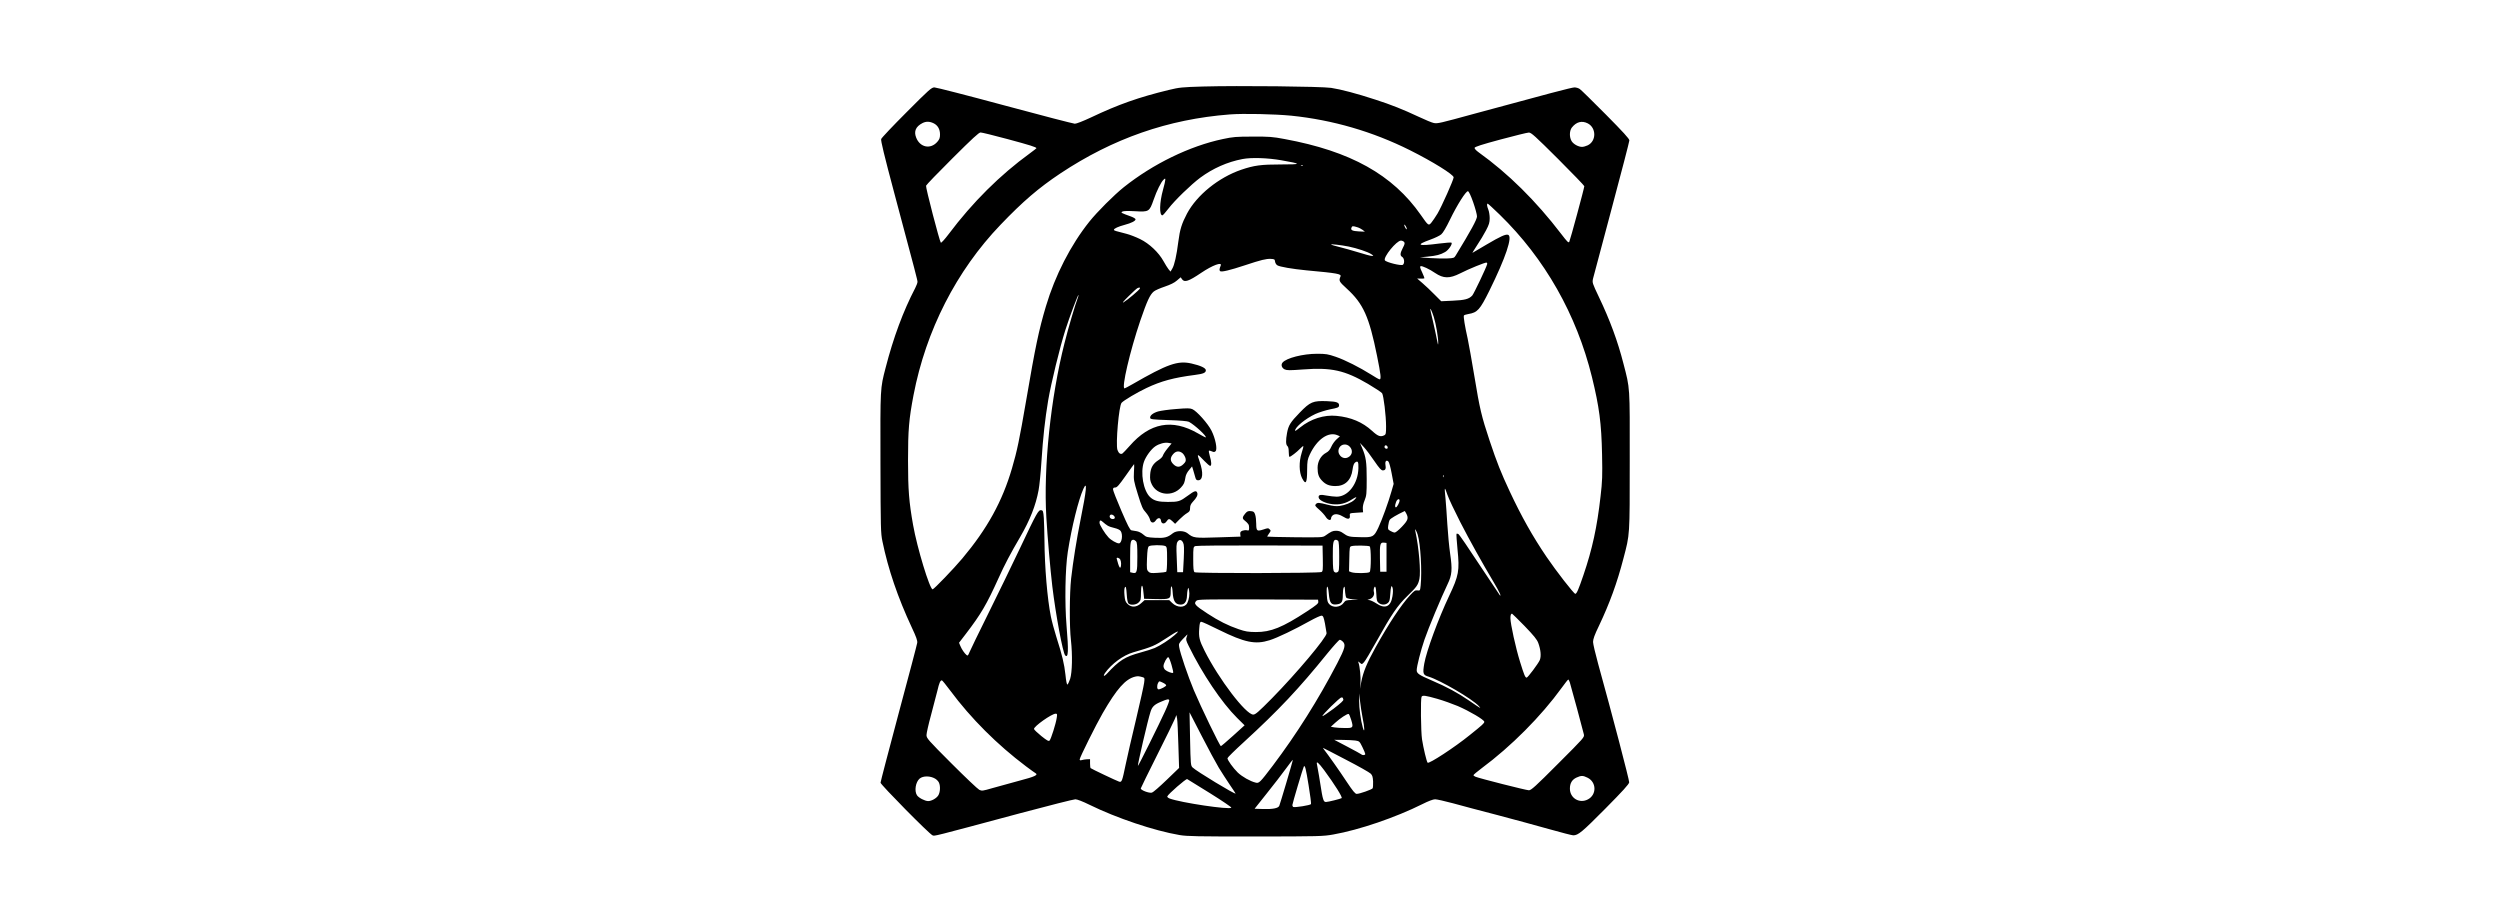 <?xml version="1.0" encoding="UTF-8" standalone="yes"?>
<svg version="1.0" xmlns="http://www.w3.org/2000/svg" width="100%" height="100mm" viewBox="0 0 1024 1024" preserveAspectRatio="xMidYMid meet">
  <g transform="translate(0,1024) scale(0.1,-0.1)" fill="#000000" stroke="none">
    <path d="M4600 9280 c-236 -7 -264 -10 -380 -38 -334 -81 -561 -161 -864 -305
-92 -43 -162 -70 -180 -70 -17 1 -367 91 -777 202 -411 111 -762 201 -781 201
-32 0 -56 -21 -309 -275 -151 -151 -278 -285 -282 -298 -6 -16 33 -178 146
-602 240 -898 257 -964 257 -983 0 -10 -11 -41 -25 -68 -134 -257 -243 -552
-329 -886 -60 -231 -59 -215 -57 -1056 2 -729 3 -779 22 -870 63 -307 170
-622 326 -956 49 -104 64 -146 60 -170 -2 -17 -95 -369 -206 -782 -110 -413
-201 -759 -201 -770 0 -21 542 -571 577 -584 23 -10 -16 -20 975 246 318 85
592 154 610 154 20 0 82 -24 157 -61 299 -147 717 -288 1000 -336 83 -14 196
-16 841 -16 713 1 750 2 863 22 290 51 695 190 989 337 67 34 121 54 142 54
19 0 107 -20 197 -44 90 -25 312 -84 494 -131 181 -48 440 -118 574 -156 134
-38 255 -69 268 -69 55 0 98 36 354 294 197 199 265 274 267 294 2 24 -187
747 -345 1317 -30 110 -56 219 -56 241 0 31 16 77 66 180 119 251 201 476 271
746 72 274 70 241 70 1083 1 844 4 796 -70 1081 -63 247 -150 483 -272 738
-74 156 -75 159 -65 205 6 25 99 375 207 778 108 403 196 743 196 755 0 18
-70 94 -262 288 -145 146 -274 273 -288 282 -14 10 -40 18 -59 18 -30 0 -295
-70 -1111 -292 -387 -106 -408 -111 -450 -103 -19 3 -96 35 -170 70 -173 81
-303 133 -477 189 -204 67 -386 115 -493 131 -114 16 -1026 26 -1420 15z m980
-324 c457 -47 901 -176 1315 -383 254 -127 485 -271 485 -301 0 -26 -133 -324
-179 -402 -23 -38 -53 -82 -67 -99 -32 -39 -34 -38 -118 83 -313 448 -780 708
-1512 843 -132 25 -172 28 -354 27 -184 0 -218 -3 -331 -27 -369 -78 -775
-276 -1099 -534 -109 -87 -296 -274 -383 -383 -207 -259 -380 -597 -482 -940
-79 -266 -116 -442 -220 -1050 -74 -430 -100 -556 -156 -746 -107 -367 -274
-671 -552 -1002 -93 -111 -315 -342 -329 -342 -32 0 -172 460 -217 715 -45
255 -56 387 -56 715 0 338 10 458 61 725 138 718 476 1380 965 1890 250 261
423 409 664 570 584 388 1196 602 1880 655 152 12 499 4 685 -14z m-3973 -83
c47 -22 73 -66 73 -125 0 -38 -6 -54 -30 -82 -76 -87 -193 -62 -235 48 -27 69
-4 122 70 160 39 20 78 20 122 -1z m7261 -2 c97 -50 97 -198 -1 -244 -19 -9
-47 -17 -62 -17 -41 0 -95 30 -116 64 -26 43 -25 115 3 151 50 63 111 79 176
46z m-6437 -175 c249 -67 319 -89 319 -101 0 -2 -33 -27 -72 -56 -331 -240
-637 -544 -902 -897 -43 -57 -82 -100 -87 -95 -14 14 -170 614 -164 632 2 9
134 146 293 304 221 220 293 287 312 287 14 0 149 -33 301 -74z m6106 -218
c161 -161 293 -298 293 -304 0 -20 -157 -600 -167 -618 -8 -14 -23 1 -88 86
-282 369 -590 673 -918 908 -28 20 -46 40 -45 49 2 12 80 37 288 93 157 42
298 77 314 77 26 1 68 -37 323 -291z m-3067 -17 c228 -40 227 -46 -7 -46 -221
0 -296 -10 -441 -59 -250 -86 -491 -280 -601 -486 -58 -110 -79 -176 -96 -309
-20 -159 -44 -264 -68 -303 l-19 -32 -22 26 c-11 14 -37 55 -56 90 -53 96
-157 195 -260 245 -47 23 -114 49 -150 58 -127 32 -140 36 -140 45 0 14 49 36
120 55 72 19 120 43 120 61 0 7 -21 20 -47 30 -116 42 -120 44 -99 56 12 7 60
8 140 4 154 -9 160 -6 206 126 36 104 83 198 111 224 18 16 19 16 19 -2 0 -11
-11 -60 -25 -109 -40 -143 -43 -285 -7 -285 5 0 35 33 66 74 70 92 252 268
354 344 141 104 301 175 469 207 100 19 278 13 433 -14z m237 -57 c-3 -3 -12
-4 -19 -1 -8 3 -5 6 6 6 11 1 17 -2 13 -5z m1890 -409 c23 -66 42 -136 42
-156 1 -33 -68 -159 -236 -434 -17 -28 -22 -30 -93 -33 -41 -2 -127 0 -190 4
l-115 8 84 8 c102 10 143 21 196 51 38 21 85 90 71 104 -4 4 -66 -1 -139 -10
-236 -31 -265 -17 -95 44 50 18 104 44 120 58 19 15 55 76 98 165 79 163 177
318 199 314 10 -2 32 -49 58 -123z m294 -137 c501 -488 853 -1108 1024 -1803
81 -331 105 -511 112 -860 5 -236 3 -295 -17 -465 -38 -339 -92 -586 -190
-873 -54 -159 -75 -207 -90 -207 -16 0 -213 254 -319 410 -156 230 -278 448
-408 725 -98 210 -141 317 -224 565 -91 274 -109 351 -169 715 -28 171 -62
357 -74 415 -32 142 -49 247 -42 259 3 5 25 12 49 16 102 17 128 47 233 258
182 369 260 601 209 621 -26 10 -84 -16 -240 -108 -82 -49 -153 -90 -156 -92
-4 -2 20 36 51 84 32 48 77 122 99 165 34 65 41 87 41 136 0 32 -7 75 -15 94
-16 40 -19 67 -7 67 4 0 64 -55 133 -122z m-1031 -157 c-1 -10 -6 -7 -15 9
-19 33 -18 50 0 26 8 -11 15 -27 15 -35z m-551 18 c21 -6 48 -20 62 -31 l24
-19 -67 3 c-72 4 -93 14 -82 41 7 20 15 21 63 6z m521 -164 c10 -13 8 -24 -14
-66 -31 -61 -33 -85 -6 -101 23 -15 28 -69 7 -86 -17 -15 -186 27 -200 49 -21
34 129 219 178 219 12 0 28 -7 35 -15z m-615 -51 c93 -19 213 -59 250 -84 29
-19 29 -20 6 -20 -13 0 -80 18 -150 40 -69 21 -164 48 -210 59 -46 11 -86 23
-90 27 -8 8 107 -5 194 -22z m-817 -167 c2 -15 13 -34 25 -41 26 -17 169 -41
322 -56 350 -32 392 -40 379 -69 -20 -48 -16 -55 70 -134 184 -168 248 -311
336 -747 42 -209 48 -260 28 -260 -6 0 -48 23 -92 52 -127 80 -292 164 -396
199 -85 29 -107 33 -205 33 -157 0 -342 -47 -384 -98 -20 -24 -9 -59 23 -75
26 -12 55 -12 205 -1 314 24 462 -9 720 -160 78 -46 149 -93 157 -104 17 -26
44 -252 44 -368 0 -76 -2 -89 -19 -98 -42 -22 -71 -12 -137 49 -105 96 -234
151 -394 166 -137 14 -287 -34 -403 -128 -31 -26 -57 -43 -57 -37 0 40 115
134 226 186 39 18 113 41 165 52 80 15 94 21 97 38 5 37 -24 48 -133 52 -156
6 -187 -7 -303 -127 -105 -108 -125 -141 -141 -226 -15 -81 -14 -130 4 -145
10 -8 15 -31 15 -66 0 -30 4 -54 8 -54 13 0 83 54 116 89 17 17 33 31 37 31 4
0 -4 -35 -18 -77 -31 -99 -29 -213 5 -280 41 -79 56 -55 56 92 1 99 4 116 29
170 80 171 209 260 310 214 l25 -11 -38 -34 c-21 -19 -47 -56 -58 -82 -15 -34
-31 -53 -58 -67 -57 -30 -94 -96 -94 -166 0 -69 12 -104 48 -142 41 -44 81
-60 147 -61 108 -2 178 64 193 183 6 44 15 68 28 78 31 23 39 10 37 -63 -4
-172 -113 -315 -240 -316 -27 0 -76 6 -110 12 -73 15 -96 9 -91 -22 4 -30 78
-65 153 -73 79 -9 148 8 213 51 54 35 69 34 29 -4 -31 -30 -103 -59 -164 -67
-38 -5 -73 -1 -132 14 -96 25 -115 26 -131 5 -12 -13 -6 -22 38 -60 28 -24 60
-60 72 -79 24 -39 60 -48 60 -15 0 11 10 26 23 35 27 17 67 9 123 -25 43 -27
67 -20 62 17 -3 28 -3 28 72 33 l75 5 -3 38 c-2 24 5 60 20 95 21 53 23 71 23
237 0 190 -8 243 -51 345 l-24 55 44 -47 c24 -26 76 -95 115 -153 57 -83 77
-105 95 -105 29 0 37 18 29 63 -6 39 11 57 33 35 8 -7 24 -66 36 -131 l22
-117 -24 -83 c-33 -118 -105 -316 -146 -403 -49 -103 -60 -109 -201 -105 -121
2 -137 6 -192 46 -23 17 -47 25 -75 25 -39 0 -54 -7 -122 -55 -27 -19 -41 -20
-334 -17 -168 2 -307 5 -308 7 -2 2 7 17 19 34 21 29 22 33 7 47 -15 15 -20
15 -67 -1 -74 -24 -81 -19 -82 62 0 37 -5 84 -12 103 -10 30 -17 35 -48 38
-30 3 -41 -2 -63 -28 -30 -36 -33 -54 -10 -72 47 -39 54 -50 54 -83 0 -32 -2
-35 -23 -30 -12 4 -35 1 -50 -4 -22 -9 -27 -16 -25 -38 l3 -28 -246 -8 c-266
-9 -276 -8 -342 45 -40 32 -124 32 -164 0 -57 -46 -91 -55 -195 -50 -91 5 -99
7 -132 36 -20 18 -52 34 -73 37 -21 3 -47 8 -59 10 -16 4 -40 51 -112 218 -51
118 -92 224 -92 235 0 17 6 22 24 22 20 0 41 24 116 130 50 72 93 130 94 130
2 0 1 -40 -2 -89 -4 -85 -3 -96 44 -248 42 -137 54 -164 88 -200 21 -24 41
-58 45 -75 9 -43 41 -49 65 -14 23 35 54 34 58 -1 4 -38 39 -43 62 -9 21 33
33 33 68 -1 l27 -26 48 49 c27 27 64 58 83 69 30 18 35 26 35 57 0 27 8 45 31
70 41 43 57 74 49 98 -10 31 -32 24 -104 -30 -88 -65 -105 -70 -222 -70 -106
0 -154 13 -197 53 -76 71 -111 271 -69 392 21 60 80 141 126 172 45 30 106 46
147 38 l34 -6 -45 -55 c-25 -30 -47 -65 -51 -78 -3 -14 -24 -36 -48 -51 -62
-39 -89 -85 -94 -161 -3 -50 0 -72 18 -109 59 -122 229 -140 324 -35 35 39 39
49 51 120 3 19 20 53 39 74 l33 40 11 -35 c6 -18 16 -53 22 -76 9 -36 15 -43
35 -43 53 0 59 83 16 208 -33 93 -30 93 54 5 28 -29 56 -53 63 -53 17 0 15 46
-4 109 -8 29 -13 56 -10 59 3 3 18 0 33 -7 21 -10 29 -9 41 2 22 22 -2 142
-45 227 -39 79 -165 220 -214 240 -25 11 -60 11 -179 1 -82 -6 -172 -19 -200
-27 -57 -17 -93 -46 -88 -72 3 -15 27 -18 205 -24 128 -4 210 -11 225 -19 64
-34 201 -161 187 -173 -2 -2 -42 19 -89 46 -284 163 -531 117 -756 -141 -37
-42 -73 -79 -80 -84 -21 -12 -42 3 -55 40 -21 65 16 490 46 523 25 28 173 115
276 164 162 77 303 115 536 145 95 12 123 24 123 52 0 25 -58 52 -159 75 -153
35 -267 -6 -656 -230 -44 -25 -83 -46 -87 -46 -37 0 60 413 174 750 76 221
107 289 150 325 15 13 70 37 121 54 64 22 108 43 136 68 l42 36 15 -22 c27
-38 73 -23 212 71 126 85 235 125 217 81 -16 -39 -17 -55 -5 -63 17 -10 107
11 270 65 187 62 238 74 290 72 41 -2 45 -4 48 -30z m2354 -28 c-9 -38 -147
-327 -165 -348 -37 -40 -82 -52 -218 -58 l-127 -6 -74 74 c-40 41 -100 98
-133 126 l-60 52 38 -1 c20 -1 39 1 42 3 2 3 -9 33 -25 67 -23 49 -27 64 -16
68 15 6 99 -33 161 -76 92 -62 160 -63 277 -4 95 49 280 124 293 120 6 -2 9
-10 7 -17z m-3854 -271 c-6 -16 -137 -127 -181 -153 -20 -11 0 13 55 67 47 47
92 88 100 91 22 9 30 8 26 -5z m-689 -104 c-29 -75 -104 -328 -148 -504 -153
-604 -234 -1379 -201 -1930 12 -212 45 -588 66 -765 37 -309 117 -742 143
-768 35 -35 39 48 15 330 -21 251 -15 631 14 818 43 276 118 578 173 700 46
100 35 -14 -31 -340 -44 -220 -83 -463 -105 -655 -18 -166 -20 -535 -2 -686
18 -164 14 -355 -9 -428 -11 -33 -25 -61 -30 -63 -7 -2 -15 39 -22 109 -13
119 -35 213 -101 420 -22 70 -50 172 -61 227 -39 193 -69 549 -71 846 -1 88
-4 198 -7 245 -6 78 -9 85 -29 88 -31 5 -49 -27 -235 -421 -89 -188 -248 -515
-353 -727 -105 -212 -199 -405 -208 -428 -15 -37 -20 -42 -33 -31 -22 18 -53
63 -69 102 l-14 34 76 99 c167 218 231 327 362 617 70 155 133 274 239 455
110 189 175 354 206 523 9 46 23 185 31 309 19 289 40 473 75 685 33 194 129
587 190 780 48 150 141 398 147 392 2 -2 -2 -17 -8 -33z m3951 -213 c24 -76
50 -229 49 -286 -1 -31 -4 -22 -15 38 -8 43 -28 135 -44 204 -17 69 -30 128
-30 132 1 17 22 -31 40 -88z m-935 -1436 c40 -39 32 -96 -16 -120 -64 -34
-133 41 -98 106 22 42 80 49 114 14z m423 -8 c2 -10 -3 -17 -12 -17 -18 0 -29
16 -21 31 9 14 29 6 33 -14z m-2274 -69 c13 -13 27 -38 31 -55 6 -28 2 -38
-23 -63 -39 -39 -75 -39 -113 -1 -36 36 -37 70 -3 110 31 38 72 41 108 9z
m2893 -260 c-3 -8 -6 -5 -6 6 -1 11 2 17 5 13 3 -3 4 -12 1 -19z m186 -501
c107 -208 235 -438 375 -674 57 -95 87 -161 64 -138 -5 6 -107 159 -227 340
-119 182 -223 334 -232 338 -8 5 -17 6 -21 3 -3 -4 2 -82 11 -174 24 -235 14
-290 -93 -515 -120 -254 -252 -613 -276 -751 -19 -112 -14 -127 48 -145 129
-39 485 -247 558 -327 31 -34 21 -28 -110 62 -132 90 -240 148 -416 224 -138
59 -164 77 -164 112 0 43 45 219 86 339 43 127 187 471 257 617 49 101 54 162
28 338 -11 77 -25 224 -31 325 -6 101 -15 228 -20 283 -14 138 -12 141 20 48
15 -45 80 -182 143 -305z m-673 238 c0 -22 -29 -75 -40 -75 -13 0 -13 20 1 59
11 32 39 43 39 16z m75 -145 c26 -51 19 -73 -48 -144 -34 -36 -70 -66 -81 -66
-10 0 -31 8 -48 18 -28 16 -29 20 -24 60 3 24 10 52 16 62 8 16 77 56 167 99
1 1 9 -12 18 -29z m-3247 -22 c20 -20 14 -38 -12 -38 -24 0 -41 23 -30 41 7
13 28 11 42 -3z m-68 -111 c14 -9 49 -21 78 -27 33 -8 58 -20 67 -33 27 -39
13 -137 -20 -137 -25 0 -88 36 -116 67 -39 41 -99 139 -99 161 0 31 12 34 39
8 14 -13 37 -31 51 -39z m3441 -100 c32 -104 49 -408 33 -564 -6 -58 -7 -59
-35 -55 -25 4 -37 -4 -82 -53 -102 -111 -236 -314 -384 -580 -96 -173 -137
-273 -158 -382 l-15 -78 6 65 c5 62 -7 185 -22 226 -7 18 -7 18 15 0 22 -20
22 -20 46 5 13 13 76 118 140 234 166 298 231 394 340 500 107 104 120 122
135 190 17 78 -5 349 -45 530 -5 25 -4 27 5 12 7 -10 16 -33 21 -50z m-3127
-73 c13 -13 16 -43 16 -173 0 -173 -5 -189 -55 -177 l-25 6 0 168 c0 168 5
192 36 192 7 0 20 -7 28 -16z m524 -17 c11 -22 12 -61 7 -178 l-8 -149 -32 0
-32 0 -6 157 c-6 133 -4 160 9 181 19 29 45 25 62 -11z m1720 21 c8 -8 12 -61
12 -175 0 -148 -2 -163 -19 -172 -13 -7 -23 -7 -34 2 -14 10 -17 37 -18 170
-1 157 5 187 35 187 7 0 17 -5 24 -12z m537 -183 l0 -160 -35 0 -35 0 -3 149
c-3 161 2 179 47 174 l26 -3 0 -160z m-2454 125 c17 -10 19 -22 19 -145 0 -86
-4 -136 -11 -141 -6 -3 -48 -9 -94 -11 -73 -5 -85 -3 -102 14 -19 19 -20 30
-16 144 4 97 9 127 21 137 19 15 155 16 183 2z m1747 -137 c2 -128 1 -143 -15
-151 -30 -14 -1391 -16 -1408 -2 -12 10 -15 41 -15 147 0 129 1 134 23 143 12
5 319 8 717 7 l695 -2 3 -142z m520 134 c17 -11 17 -268 0 -285 -15 -15 -165
-16 -203 -2 l-26 10 3 137 c3 137 3 137 28 143 34 9 182 6 198 -3z m-2768
-146 c12 -23 13 -71 2 -89 -5 -8 -14 7 -25 41 -9 30 -17 57 -17 60 0 15 30 6
40 -12z m254 -333 c3 -24 7 -56 8 -73 l3 -30 132 -3 c156 -3 163 0 163 83 0
82 17 75 22 -10 5 -82 24 -121 63 -131 61 -15 94 19 96 99 1 23 4 53 8 67 7
23 8 23 15 -12 8 -43 0 -100 -20 -140 -28 -55 -112 -54 -169 2 l-31 30 -137 0
-137 0 -39 -35 c-51 -46 -108 -49 -150 -7 -23 22 -29 39 -34 96 -4 38 -2 76 3
85 12 23 17 4 23 -86 2 -40 10 -80 17 -88 20 -25 87 -19 115 10 22 22 25 32
25 105 0 85 15 109 24 38z m2767 -75 c-18 -117 -82 -145 -181 -78 -29 19 -64
35 -79 36 -24 1 -24 1 7 10 35 11 57 48 47 80 -4 11 -3 28 0 39 13 41 23 18
27 -61 3 -70 6 -83 27 -100 29 -24 72 -24 100 -1 18 14 23 31 27 92 7 95 13
114 26 78 6 -18 6 -51 -1 -95z m-706 26 c9 -101 26 -124 88 -116 55 7 67 27
67 106 0 36 5 73 10 81 11 17 11 16 16 -54 2 -27 8 -54 14 -60 6 -6 39 -14 73
-17 l62 -6 -72 -1 c-67 -2 -73 -4 -93 -31 -36 -51 -116 -60 -159 -17 -21 22
-25 36 -29 110 -6 112 13 115 23 5z m-117 -86 c3 -19 -17 -36 -125 -107 -273
-179 -402 -231 -568 -230 -85 1 -114 5 -192 32 -115 39 -221 92 -343 172 -143
93 -158 111 -124 144 14 14 86 16 682 14 l667 -3 3 -22z m2289 -270 c105 -109
137 -149 152 -188 28 -76 34 -148 17 -190 -16 -38 -133 -195 -146 -195 -16 0
-28 30 -73 175 -48 154 -107 422 -107 486 0 33 6 49 18 49 3 0 65 -62 139
-137z m-2215 27 c9 -47 17 -95 18 -107 1 -47 -333 -444 -605 -721 -152 -154
-185 -182 -209 -182 -82 0 -382 393 -541 710 -57 113 -66 151 -58 248 4 57 9
72 22 72 9 0 97 -40 197 -90 286 -141 403 -165 561 -115 87 27 280 120 448
214 61 34 119 60 130 59 17 -3 23 -17 37 -88z m-1667 -127 c-54 -48 -163 -119
-222 -144 -26 -11 -97 -34 -157 -50 -175 -48 -236 -86 -378 -240 -28 -30 -41
-22 -18 11 74 104 203 199 315 231 211 61 237 72 364 155 128 85 167 100 96
37z m132 -23 c-10 -26 -7 -38 22 -97 152 -311 367 -630 538 -800 l83 -82 -127
-115 c-71 -64 -132 -116 -136 -116 -12 0 -224 439 -300 620 -66 158 -152 411
-163 480 -6 35 -3 42 41 89 26 28 49 51 50 51 2 0 -2 -13 -8 -30z m1733 -50
c35 -35 25 -73 -61 -239 -212 -407 -449 -783 -717 -1139 -142 -187 -152 -197
-189 -187 -60 14 -151 66 -199 112 -51 50 -114 137 -114 159 0 7 82 88 183
180 385 353 610 592 925 982 68 83 130 152 138 152 8 0 23 -9 34 -20z m-1901
-258 c13 -45 22 -85 18 -88 -8 -9 -67 13 -89 33 -10 9 -18 27 -18 41 0 30 40
104 54 99 6 -2 22 -40 35 -85z m-320 -137 c22 -7 23 -10 16 -63 -4 -32 -44
-214 -90 -407 -46 -192 -98 -417 -115 -500 -39 -188 -43 -198 -73 -189 -26 8
-308 142 -316 150 -3 3 -6 27 -6 52 l0 47 -35 -1 c-19 -1 -45 -5 -57 -9 -17
-5 -23 -3 -23 8 0 20 181 384 255 512 157 272 253 380 360 406 30 7 41 6 84
-6z m4740 -57 c14 -45 147 -535 156 -577 7 -33 5 -35 -287 -327 -251 -252
-298 -294 -323 -294 -29 0 -549 132 -592 150 -13 5 -23 13 -23 18 0 5 41 39
90 76 328 243 661 578 889 893 36 50 69 92 73 92 3 1 11 -14 17 -31z m-6876
-91 c230 -310 523 -602 841 -841 50 -37 96 -71 104 -75 36 -20 -2 -39 -179
-85 -101 -27 -235 -64 -298 -82 -107 -31 -116 -33 -145 -19 -18 9 -156 140
-309 293 -263 263 -277 280 -277 315 0 20 22 119 50 221 27 101 59 223 71 272
20 86 32 114 50 114 4 0 46 -51 92 -113z m2362 86 c19 -9 35 -22 35 -28 0 -12
-62 -45 -85 -45 -18 0 -20 42 -5 71 13 23 11 23 55 2z m2215 -391 c23 -109 24
-181 2 -107 -23 80 -42 220 -41 299 l2 81 8 -85 c5 -47 18 -131 29 -188z m828
213 c67 -19 169 -56 227 -80 132 -57 295 -153 295 -175 0 -16 -17 -32 -162
-148 -166 -135 -453 -322 -467 -306 -11 12 -47 162 -62 259 -13 85 -17 454 -5
473 11 19 43 14 174 -23z m-1048 11 c0 -2 3 -11 6 -19 4 -11 -29 -41 -110
-103 -64 -48 -119 -84 -122 -81 -9 9 192 207 210 207 9 0 16 -2 16 -4z m-1926
-25 c3 -5 -18 -62 -48 -127 -58 -129 -294 -604 -300 -604 -8 0 112 518 140
601 18 58 44 82 120 113 65 28 80 30 88 17z m550 -751 c32 -52 87 -137 122
-189 35 -51 64 -95 64 -97 0 -16 -437 249 -477 289 -21 21 -22 32 -28 317 l-6
295 134 -260 c73 -143 160 -303 191 -355z m-1799 553 c-9 -63 -63 -234 -79
-251 -10 -11 -28 -1 -92 50 -43 35 -80 70 -81 78 -4 28 197 170 240 170 17 0
19 -5 12 -47z m3268 -22 c26 -87 23 -91 -70 -90 -43 0 -95 3 -117 7 l-39 7 47
43 c54 50 136 104 151 99 5 -2 18 -32 28 -66z m-1918 -279 l8 -254 -139 -134
c-77 -74 -149 -137 -162 -140 -31 -9 -128 28 -124 47 2 8 83 174 181 369 98
195 186 375 196 400 l18 45 8 -40 c4 -22 10 -154 14 -293z m1965 50 c44 -7 46
-9 77 -72 18 -36 32 -71 32 -77 1 -15 -31 -17 -44 -4 -6 5 -75 43 -155 85
l-145 76 95 -1 c52 0 115 -4 140 -7z m-105 -213 c138 -71 261 -141 274 -154
19 -19 24 -35 27 -87 1 -35 -1 -69 -5 -76 -9 -14 -145 -62 -177 -62 -17 0 -42
30 -117 143 -77 117 -198 288 -250 355 -5 6 -8 12 -6 12 2 0 117 -59 254 -131z
m-660 -249 c-40 -135 -76 -253 -80 -262 -11 -27 -71 -39 -177 -36 l-97 3 135
170 c75 94 170 216 211 273 41 57 77 102 78 100 2 -2 -30 -113 -70 -248z m418
133 c118 -161 205 -299 194 -310 -8 -7 -150 -43 -174 -43 -16 0 -24 9 -31 33
-10 31 -14 52 -47 262 -9 55 -19 110 -22 123 -10 42 15 22 80 -65z m-173 -166
c18 -109 30 -203 27 -210 -5 -13 -182 -41 -198 -32 -5 4 -9 13 -9 21 0 15 118
412 127 427 13 21 23 -21 53 -206z m-4144 72 c17 -10 36 -30 42 -44 18 -39 14
-106 -7 -141 -20 -33 -75 -64 -113 -64 -37 1 -105 36 -124 65 -31 48 -15 147
30 185 39 32 118 31 172 -1z m7239 11 c101 -49 104 -189 5 -241 -93 -50 -200
13 -200 119 0 61 24 100 73 123 53 24 71 24 122 -1z m-4188 -173 c133 -83 239
-155 236 -160 -16 -26 -565 56 -686 102 -16 6 -27 17 -25 23 9 25 208 199 221
192 6 -3 121 -74 254 -157z"/>
  </g>
</svg>
